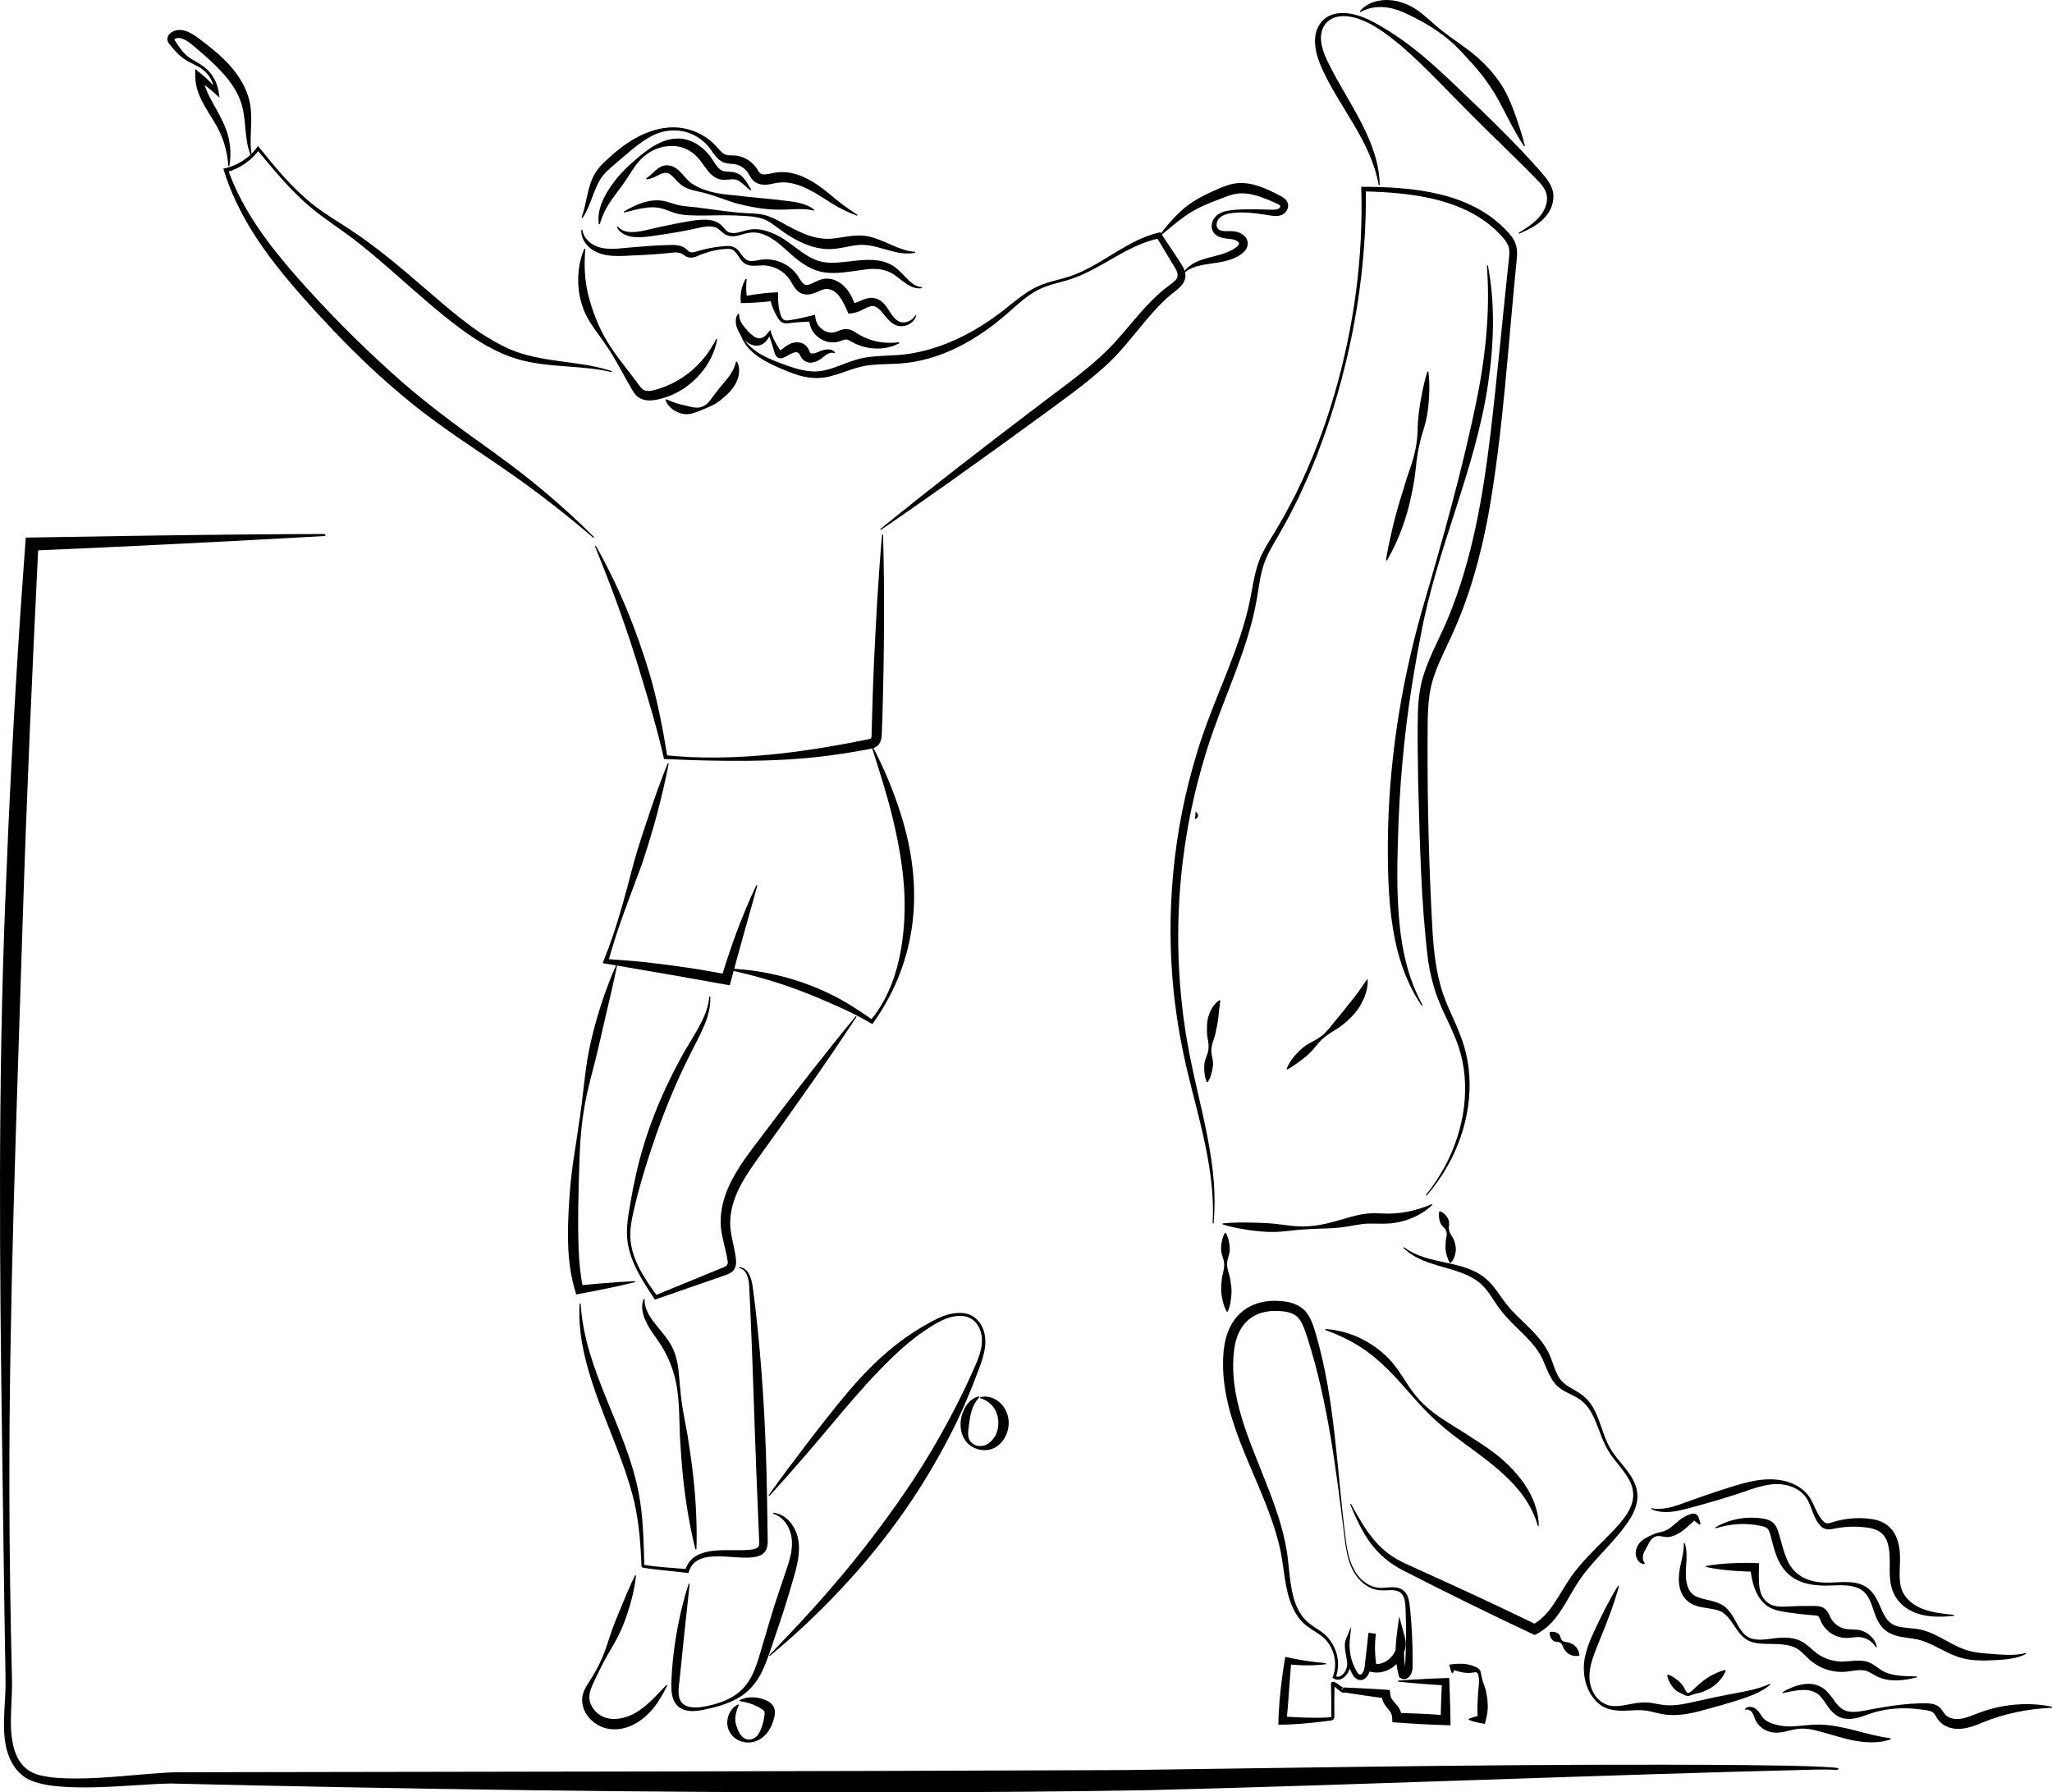 <?xml version="1.0" encoding="UTF-8"?><svg id="Camada_2" xmlns="http://www.w3.org/2000/svg" viewBox="0 0 2551.31 2228.28"><defs><style>.cls-1{stroke-width:0px;}</style></defs><g id="Camada_5"><path class="cls-1" d="m1486.55,1008.74c-.3,3.29-.54,6.58-.73,9.87,2.18-1.35,4.28-3.1,3.67-5.59-.38-1.57-1.53-3-2.95-4.28Z"/></g><g id="Camada_7"><path class="cls-1" d="m921.98,415.83c10.33,22.37,35.41,30.93,57.01,38.79,10.96,3.8,22.38,7.16,33.92,7.17,17.31.09,33.85-9.3,50.66-14.35,6.01-1.88,12.32-3.1,18.5-3.83,18.49-2.04,35.76-1.24,53.6-4.66,40.87-7.42,78.3-27.21,111.11-52.53,9.42-7.35,18.65-15.26,28.83-22.08,5.1-3.42,10.45-6.51,16.1-8.96,12.57-5.56,26.14-7.62,39-12.01,0,0,4.18-1.54,4.18-1.54l2.09-.77c1.86-.8,4.4-1.85,6.16-2.62,33.13-14.8,61.04-40.46,97.06-49.16,0,0,2.36-.57,2.36-.57l1.44,2.17,19.04,28.65c4.83,7.83,12.83,16.59,10.45,26.75-1.91,8.48-9.64,13.53-15.78,18.49-5.44,4.34-10.52,9.05-15.42,14.03-23.95,24.57-43.07,54.11-68.95,77.08-25.63,23.36-54.31,43.11-81.95,63.6-35.84,26.18-75.42,54.74-111.64,80.4-28.07,19.89-56.23,39.65-84.71,58.97,0,0-.72-.96-.72-.96,66.39-53.95,135.27-106.9,203.44-158.64,31.62-24.06,64.55-46.89,90.94-76.53,16.28-18.11,31.16-37.84,49.1-54.69,3.02-2.82,6.8-6.06,10.02-8.71,4.16-3.42,9.3-6.69,12.98-10.3,5.97-5.64,3.01-11.35-.74-17.44,0,0-4.44-7.36-4.44-7.36l-17.71-29.49,3.8,1.6c-17.18,3.29-33.81,11.25-49.16,19.78-15.81,8.77-31.29,18.44-47.89,25.75-4.14,1.81-8.54,3.49-12.79,4.95-12.77,4.32-26.33,6.5-38.49,12.25-5.33,2.51-10.36,5.62-15.16,9.05-8.48,5.87-19.59,16.26-27.54,23.07-36.69,31.88-82.1,57.36-131.56,60.73-12.33.86-24.33.65-35.89,1.89-18.06,1.41-33.9,9.81-51.43,14.16-12.21,3.13-25.7,2.45-37.72-1.09-6-1.7-11.76-3.88-17.39-6.19-21.71-9.11-47.57-20.32-55.83-44.42,0,0,1.12-.43,1.12-.43h0Z"/><path class="cls-1" d="m1471.75,338.17c14.67-20.33,43.8-16.56,63.02-29.16,1.88-1.36,6.32-4.19,5.71-6.71-.06-.28-.29-.68-.5-.94-2.26-2.74-7.01-4.04-10.64-4.3-7.2-.66-15.9-1.45-20.51-8.12-5.44-8.07-.69-19.13,7.28-23.36,5.94-3.44,13.03-4.18,19.58-4.75,4.35-.35,8.71-.53,13.07-.61,10.8-.18,21.74.21,32.5.49,3.48-.04,6.78.19,9.33-2.03,1.01-1.03,1.66-2.15,1.06-2.96-1.2-1.38-2.78-1.95-5.23-3.09-3.91-1.75-7.78-3.49-11.65-5.05-11.39-4.54-22.72-8.03-34.65-7.05-8.05.71-15.14,3.67-22.8,6.62-15.51,5.91-31.58,12.35-44.9,22.23-10.49,7.47-20,15.92-30.03,24.13,0,0-.87-.83-.87-.83,7.84-10.4,16.25-20.58,25.88-29.46,12.86-12.34,29.05-20.55,45.17-27.49,8.16-3.68,17.28-7.39,26.5-8.03,18.76-1.38,36.09,7.12,52,15.36,3.19,1.58,8.06,4.36,9.68,8.63,2.21,5.09-.32,11.1-4.61,14.08-6.34,4.66-14.94,2.34-21.91,1.32-12.65-1.97-25.45-3.61-38.24-2.64-4.24.31-8.43.84-12.27,2.15-3.65,1.28-7.12,3.27-9.2,6.57-2.57,3.96-2.98,10.35,1.66,12.74,3.84,2.04,9.18,1.41,13.62,1.47,6.92-.06,13.63,1.66,18.54,7.2,4.92,5.65,3.44,13.98-1.86,18.69-3.63,3.44-7.94,5.91-12.44,7.86-12.31,5.24-26.16,5.81-38.68,8.23-8.18,1.55-16.12,4.08-22.71,9.61l-.89-.8h0Z"/><path class="cls-1" d="m760.48,462.57c-38.11-8.97-78.32-4.96-116.2-15.9-27.38-7.95-51.91-23.22-74.51-40.21-49.13-36.83-91.56-81.32-141.17-117.34-18.16-12.98-36.93-25.44-53.19-40.91-20.39-19.15-38.29-40.81-56.03-62.25,0,0,3.11-.09,3.11-.09-4.89,6.86-11.02,12.82-17.97,17.59-6.96,4.8-14.72,8.46-22.92,10.62,0,0,1.85-3.33,1.85-3.33,18.02,51.28,51.64,95.01,87.23,135.4,36.03,40.54,74.26,79.34,114.53,115.65,40.2,36.75,83.87,68.63,128.23,100.26,22.17,16,43.94,32.64,64.83,50.29,20.94,17.6,41.11,36.09,60.36,55.45l-.82.88c-31.01-26.57-63.09-51.87-96.39-75.49-44.58-31.46-91.31-60.18-133.55-95.05-31.88-26.01-61.82-54.32-90.27-84.01-28.29-29.81-56.09-60.17-80.95-92.96-25.37-33.71-46.78-70.96-58.99-111.51,16.49-3.19,31.65-12.56,41.66-26.09,0,0,1.52-2.05,1.52-2.05l1.59,1.96c20.89,25.91,42.12,51.84,68.54,72.23,12.57,9.78,27.97,19.14,41.45,27.84,32.86,21.26,63.03,46.67,92.54,72.15,31.92,27.1,63.21,56.1,101.01,74.76,37.68,19.4,82.18,17.22,122.76,27.42,3.45.85,8.6,2.4,12.09,3.54,0,0-.33,1.15-.33,1.15h0Z"/><path class="cls-1" d="m283.86,206.49c-1.13-19.4-7-38.14-17.29-54.62-10.14-16.98-23.57-35.08-23.69-56.1,0,0-.17-10-.17-10l7.39,6.02c7.66,6.27,14.58,13.34,21.02,20.83,0,0-4.57,2.06-4.57,2.06-.17-11.42-6.42-22.88-16.08-29.36-4.85-3.31-10.43-5.65-15.95-8.61-8.52-4.36-15.32-11.48-21.33-18.73-.89-1.11-2.18-2.52-3.07-3.83-5.33-7.48.87-14.6,8.58-16.35,10.79-2.49,20.96,4.34,29.06,10.46,4.89,3.67,9.76,7.43,14.58,11.3,24.68,19.7,47.37,45.45,49.69,78.48,1.41,18.46-2.18,36.66.86,54.86,0,0-1.15.33-1.15.33-4.72-11.46-5.76-24.07-6.92-36.28-1.03-11.76-2.36-23.38-6.91-34.18-8.91-21.82-26.09-38.24-43.47-53.86-4.52-3.95-9.08-7.87-13.75-11.75-5.22-4.36-13.04-10.65-20-9.87-1.21.12-2.64.68-3.58,1.37-.17.14-.2.17-.21.06-.01-.11-.09-.19-.09,0,.33,1.48,1.66,2.99,2.64,4.61,3.23,4.95,6.55,9.8,10.73,13.92,6.49,6.39,14.86,9.6,22.44,15.03,10.33,7.48,17.35,19.09,19.25,31.96l1.07,7.25c-8.61-8.25-18.05-16.06-28.17-22.33,0,0,7.22-3.97,7.22-3.97,1.27,8.99,4.64,17.55,8.99,26.04,8.9,17.32,21.15,35.01,24.19,55,1.75,10.11,1.79,20.45-.09,30.33l-1.2-.08h0Z"/><path class="cls-1" d="m740.85,678.62c28.62,50.39,50.62,104.65,67.13,160.17,9.73,33.41,16.24,67.8,21.81,102.06,0,0-2.15-1.91-2.15-1.91,10.77,1.02,21.56,1.82,32.36,2.32,72.89,2.94,145.74-7.27,217.02-21.65,1.61-.35,4.5-.82,5.67-1.6.31-.24.29-.23.47-.57.16-.31.35-.99.46-1.9.81-29.34,1.54-59.37,2.91-88.7,2.45-53.85,5.4-108.69,10.19-162.36,0,0,1.2.04,1.2.04,2.12,75.68,1.38,152.05-.83,227.7-.19,5.42-.34,10.83-.58,16.25-.21,7.16-.1,15.68-7.3,19.99-3.43,2.06-6.31,2.38-9.8,3.06,0,0-8.05,1.47-8.05,1.47-10.73,1.95-21.51,3.63-32.31,5.16-59.25,8.73-119.48,8.52-179.19,6.79-9.36-.31-23.28-.87-32.57-1.26,0,0-1.74-.07-1.74-.07l-.41-1.85c-6.87-30.95-15.91-61.33-25.03-91.63-10.52-35.73-22.28-71.51-35.24-106.44-7.96-21.62-16.49-43.05-25.1-64.54l1.08-.52h0Z"/><path class="cls-1" d="m831.44,949.16c-8.14,42.3-19.57,83.97-33.19,124.82-14.86,40.42-30.94,80.37-42.17,122.04,0,0-2.42-3.81-2.42-3.81,15.62,1.08,31.61,2.2,47.21,3.83,34.49,3.92,69,8.6,103.03,15.5,0,0-7.23,4.47-7.23,4.47,8.92-29.59,19.2-58.79,31.13-87.3,3.99-9.5,8.12-18.93,12.62-28.21l1.13.42c-4.46,17.25-11.79,41.9-16.53,59.34-5.41,19.37-12.49,45.1-17.71,64.69-31.07-5.49-67.56-12.21-98.52-17.39-19.84-3.25-39.61-7.03-59.48-10.17,0,0,1.26-3.22,1.26-3.22,16.31-39.92,26.89-81.69,37.87-123.27,5.9-20.67,12.7-41.05,19.56-61.42,6.97-20.38,14.11-40.68,22.28-60.65,0,0,1.15.34,1.15.34h0Z"/><path class="cls-1" d="m904.49,1204.02c48.54,1.65,97.06,14.79,139.79,37.95,14.25,7.85,27.77,16.88,40.97,26.2l-3.12.53c28.9-34.3,39.48-79.86,42.1-123.67,2.69-44.11-4.54-88.07-15.04-130.96-7.14-28.74-16.31-57.09-25.38-85.66l1.11-.46c13.88,26.6,25.65,54.36,34.75,83.16,29.15,91.03,22.22,181.18-33.84,260.44,0,0-1.19,1.68-1.19,1.68l-1.92-1.15c-13.73-8.21-28.15-15.14-42.65-21.64-29.06-12.96-58.52-24.69-89.16-33.41-15.29-4.5-30.83-8.24-46.55-11.82l.15-1.19h0Z"/><path class="cls-1" d="m883.08,1238.84c1.46,25.01-13.93,49.38-24.62,71.04-18.66,37.1-34.39,75.66-47.47,115.03-5.92,17.65-11.53,35.64-16.45,53.61-1.59,6.04-3.21,12.07-4.64,18.15-2.84,12.12-5.89,24.17-6.22,36.58-.75,29.57,16.83,55,33.53,78.12,0,0-2.87-.9-2.87-.9,26.66-10.74,53.85-22.27,80.56-33.03,2.62-1.13,6.29-2.28,8.43-3.97,2.9-2.16.72-8.62.3-12.03-1.76-9.13-4.57-18.43-6.29-28.45-3.78-20.27.94-41.56,9.63-59.88,8.44-18.03,20.11-34.09,31.9-49.8,22.96-30.52,47.12-62.12,70.64-92.09,17.92-22.85,35.98-45.56,54.53-67.92,0,0,.97.71.97.71-37.07,56.47-76.42,112.01-115.97,166.8-18.02,25.26-38.41,51.77-40.97,83.56-1.38,15.57,3.53,29.45,6.14,45.17,1.28,7.53,2.57,16.67-4.59,21.89-3.42,2.68-7.43,3.63-11.27,5.07-27.79,9.79-56.37,19.37-84.12,29.18,0,0-1.02-1.55-1.02-1.55-14.28-21.74-29.68-44.78-33.08-71.31-2.08-15.9,1.1-31.8,3.67-47.43,2.05-12.27,4.58-24.99,7.37-37.13,11.21-49.27,30.21-96.72,54.32-141.06,9.6-18.44,22.18-35.44,30.35-54.56,3.21-7.59,5.38-15.58,6.06-23.83,0,0,1.2,0,1.2,0h0Z"/><path class="cls-1" d="m767.23,1200.47c-5.18,25.18-11.31,49.81-16.98,74.77-3.78,16.57-7.47,33.11-11.77,49.56-5.33,20.44-10.77,41.42-13.58,62.37-3.09,20.89-4.17,42.53-4.73,63.65-.94,33.75-2.09,67.96-.75,101.6.64,16.65,2.17,33.32,5.67,49.61l-5.74-3.82c16.98-1.86,35.65-3.39,52.59-4.54,5.86-.39,11.73-.71,17.61-.94l.17,1.19c-22.44,5.66-46.12,10.23-68.91,14.52,0,0-4.35.82-4.35.82l-1.39-4.64c-10.68-35.47-9.76-73.18-7.47-109.66.75-10.64,1.45-21.46,2.71-32.04,1.31-12.24,3.41-26.04,5.33-38.19,3.53-23.22,7.17-46.5,9.69-69.86,1.47-12.18,3.07-26.16,5.02-38.25,4.73-27.46,12.32-54.37,21.37-80.7,3.58-10.05,7.45-20.15,11.73-29.93.87-1.96,1.72-3.93,2.63-5.88l1.14.38h0Z"/><path class="cls-1" d="m721.92,1620.6c4.92,83.02,56,153.21,71.84,233.86,5.97,29.44,6.29,59.47,7.31,89.3,0,0,.05,1.54.05,1.54l.03.77v.38s.02.19.02.19v.1s.12.35-.13-.57c-.46-.78-.57-.65-.59-.72-.05-.04-.21-.11-.17-.09,0,0-.02,0,0,0,17.87,2.95,36.12,3.88,54.22,5.31,0,0-2.5,1.71-2.5,1.71,1.93-7.66,7.01-14.53,13.96-18.36,15.48-8.38,34.22-6.65,51.15-6.84,4.75.02,9.46,0,13.94-.39,3.67-.34,8.28-.88,10.91-2.91,2.42-2.23,1.97-5.4,1.91-9.02-.79-19.18-2.81-67.83-3.58-86.35-2.61-66.61-4.39-134.75-7.47-201.36,0,0-1.33-28.74-1.33-28.74-.36-4.61-1.07-9.28-2.88-13.47-1.75-4.13-4.95-7.9-9.67-8.34,0,0,.06-1.2.06-1.2,5.26-.13,9.77,3.85,12.09,8.3,2.43,4.42,3.72,9.31,4.51,14.24,1.31,9.62,2.56,19.1,3.64,28.68.95,8.06,2.32,20.43,3.13,28.7,6.69,66.77,10.1,134.48,11.22,201.59,0,0,.94,57.65.94,57.65.29,5.83-.79,13.48-6.32,17.35-17.59,12.6-64.99-6.82-84.83,10.84-3.9,3.35-5.94,8.03-7.5,12.85,0,0-1.82-.2-1.82-.2l-24.46-2.71c-9.97-1.19-20.07-1.94-29.99-3.76-.25-.07-.57-.15-.84-.27-.02,0-.23-.11-.34-.19-.07-.1-.24,0-.73-.84-.3-.97-.12-.66-.17-.76v-.1s-.01-.19-.01-.19c-.05-1.48-.18-4.23-.24-5.75-1.2-28.43-3.8-57.04-11.44-84.53-17.29-63.01-50.43-121.37-62.13-186.3-1.44-8.12-2.39-16.44-3.01-24.65-.47-8.27-.53-16.54,0-24.76h1.2Z"/><path class="cls-1" d="m801.46,1614.97c-.45,13.47,7.76,24.1,15.88,34.17,5.2,6.41,10.96,13.14,15.52,20.43,6.6,10.47,9.66,23.03,10.9,35.11,1.41,13.6,2.08,27.02,4.11,40.47,1.87,13.35,4.88,26.57,7.09,39.86,5.37,33.27,9.56,66.69,10.71,100.4.51,13.53.79,27.04.2,40.6,0,0-1.19.13-1.19.13-3.46-13.13-6.06-26.39-8.43-39.72-6.04-33.18-9.04-66.74-10.86-100.39-.85-20.16-.59-40.57-3.66-60.51-2.78-18.19-8.97-34.89-18.06-50.3-4.28-7.05-9.19-13.4-13.88-20.59-7.45-11.22-14.91-26.22-9.5-39.9,0,0,1.18.24,1.18.24h0Z"/><path class="cls-1" d="m790.78,1958.81c-1.31,12.71-4.15,25.22-7.72,37.47-3.65,12.19-7.79,24.3-13.45,35.72-5.65,11.44-12.69,22.19-18.59,33.39-4.46,8.4-8.65,16.93-12.62,25.58-3.34,7.23-6.74,14.82-5.32,22.77,1.66,8.43,7.59,15.77,15.17,19.7,7.14,3.83,15.4,4.21,23.27,2.82,17.64-3.07,31.89-15.2,44.04-27.88,4.34-4.5,8.6-9.2,13.1-13.76l.98.69c-2.78,5.76-5.81,11.38-9.24,16.84-13.36,22.78-39.7,43.73-67.99,36.17-14.13-3.99-26.29-16.13-28.37-30.92-.21-1.69-.29-3.92-.19-5.59,0-1.33.39-2.81.56-4.14,0,0,.32-1.33.32-1.33,1.78-6.72,5.64-12.22,9.22-17.81,5.09-7.96,9.69-16.24,13.58-24.85,5.91-12.91,9.49-26.74,14.43-39.98,3.79-10.3,8.1-20.37,12.26-30.53,3.63-8.71,7.31-17.45,11.25-26.06,1.33-2.88,2.65-5.78,4.12-8.64l1.15.33h0Z"/><path class="cls-1" d="m857.5,1969.12c-4.26,39.52-8.82,80.81-12.68,120.32-1.72,13.67-3.92,29.71,13.5,32.75,4.62.82,9.59.57,14.47-.14,19.21-3.02,39.53-9.81,52.59-24.63,13-14.97,17.36-34.71,23.11-53.49,2.83-9.72,5.71-19.42,8.61-29.11,6.96-24.18,15.72-47.95,23.42-71.85,3.07-10.28,5.23-20.98,3.64-31.62-1.56-9.85-6.44-19.56-14.67-25.47-2.46-1.83-5.23-3.06-8.18-4.04,0,0,.22-1.18.22-1.18,5.16.49,10.35,2.47,14.63,5.73,4.33,3.18,7.93,7.43,10.62,12.07,11.28,18.95,5.98,42.33.19,62.15-5.54,19.48-11.45,38.82-17.92,58-6.84,19.37-12.19,38.62-20.69,57.58-6.58,14.43-17.12,27.45-31.15,35.11-13.54,7.65-28.71,11.53-43.78,14.57-2.54.46-5.11.89-7.73,1.11-11.74,1.33-23.72-2.11-28.37-14.09-3.09-7.63-2.72-16.5-2.49-24.17,1.21-30.51,6.01-60.84,13.08-90.51,2.44-9.88,5.13-19.69,8.41-29.34l1.17.25h0Z"/><path class="cls-1" d="m955.6,1858.99c15.45-21.83,31.97-43.74,48.25-64.99,16.48-21.4,32.91-42.82,50.42-63.42,26.19-31.18,56.37-59.76,91.6-80.59,15.59-9.1,32.58-19.28,51.43-17.6,15.46,1.57,25.23,13.91,27.33,28.73,1.39,9.24-.35,18.74-2.97,27.57-2.21,7.48-6.43,18.17-9.28,25.55-2.33,6.38-7.4,18.92-10.14,25.12-6.9,16.47-14.8,33.3-23.15,49.03-5.71,11.2-13.41,24.72-19.69,35.61-31.87,54.61-70.48,105.4-113.79,151.44-27.65,29.68-57.32,57.49-88.57,83.33,0,0-.81-.88-.81-.88,10.53-11.04,26.56-27.61,37.16-39.02,36.29-39.11,71.53-80.6,103.13-123.55,6.21-8.11,13.58-18.84,19.63-27.12,2.49-3.55,8.78-12.84,11.36-16.56,7-9.99,13.48-20.6,20.16-30.81,7.08-11.67,15.53-25.51,22.08-37.5,8.68-15.29,17.24-31.59,25.05-47.39,3.04-5.9,8.86-18.14,11.52-24.24,6.03-13.67,13.92-28.47,14.54-43.64.71-15.13-7.65-30.6-23.96-32.04-17.8-1.4-33.74,9.28-47.94,18.78-8.13,5.49-16.26,11.98-23.75,18.29-46.14,40.34-83.71,90.15-123.86,136.22-14.63,16.88-29.64,34.03-44.81,50.43,0,0-.93-.76-.93-.76h0Z"/><path class="cls-1" d="m1217.68,1737.06c-10.05,10.56-11.68,23.73-13.32,37.26-.83,6.35-1.67,13.67,3.04,18.71,4.49,4.91,12.37,5.89,18.32,3.26,5.61-2.53,9.8-7.45,12.54-12.84,4.88-10.76,3.96-24.69-3.27-34.24-3.81-4.91-9.3-8.99-16.4-11.06v-1.2c17.38-4.27,33.35,10.64,35.26,27.53,1.69,12.76-4.01,26.49-14.63,33.87-6.96,4.81-16.24,5.54-24.05,3.1-21.51-6.36-25.58-32.45-15.96-50.35,3.59-7.01,9.99-13.58,17.91-15.09,0,0,.57,1.06.57,1.06h0Z"/><path class="cls-1" d="m918.66,2119.71c-3.32,7.25-5.4,14.73-3.97,22.46,1.83,7.35,5.77,18.4,14.18,20.19,5.65,1.26,11.49-2.03,14.37-6.88,2.94-4.87,4.62-10.36,6.06-15.84.24-1.04.65-3.15.8-4.21.31-2.1.81-5.24.49-7.08-.14-.57-.11-.64-.4-1.09-.98-1.36-3.7-2.93-5.37-3.98-7.8-4.57-15.71-7-25.15-8.49,0,0-.2-1.18-.2-1.18,9.11-4.63,20.6-4.51,30.26-.91,6.21,2.16,12.85,6.41,13.62,13.83.59,5.32-.86,9.35-2.33,14.1-3.54,10.99-11.06,20.74-22.38,24.35-19.23,5.93-38.78-9.44-33.62-29.96,1.81-6.87,6.37-13.21,12.81-16.16,0,0,.84.86.84.86h0Z"/><path class="cls-1" d="m727.79,309.54c-1.8,19.94-.92,39.92,4.1,59.24,5.28,19.23,12.23,37.77,22.73,55.15,10.52,17.51,23.74,33.31,36.04,49.6,2.8,3.46,5.27,7.94,8.61,10.65,5.45,3.77,13.2,1.1,19.25-.65,6.06-1.93,12.04-4.19,17.71-7.15,17.48-8.65,32.5-21.76,43.91-37.62,3.79-5.44,7.22-11.21,10.37-17.3l1.14.37c-1.18,6.82-3.32,13.53-6.18,19.97-11.84,25.97-35.67,46.67-63.54,53.82-9.59,2.61-21.32,4.27-29.7-2.98-4.46-4-6.7-8.95-9.62-13.82-10.08-17.78-19.37-36.11-31.24-52.78-7.81-11.34-16.79-22.2-22.89-34.7-9.24-19.08-11.64-41.38-7.97-62.15,1.27-6.89,3.24-13.64,6.11-19.96l1.16.3h0Z"/><path class="cls-1" d="m828.23,496.27c4.16,1.78,8.09,3.52,12.34,4.92,3.84,1.24,7.81,2.15,11.75,2.96,7.59,1.69,14.72,4.64,22.26.81,3.07-1.58,5.66-3.86,7.81-6.58,3.12-4.04,5.93-8.17,9.23-12.12,8.97-12.13,20.1-21.13,23.41-36.51,0,0,1.18-.21,1.18-.21,3.01,5.03,3.33,11.41,2.19,17.1-2.17,11.33-10.13,20.41-18.55,27.42-3.96,3.69-8.44,7.04-13.38,9.46-5.65,2.91-11.32,5.12-17.08,7.42-4.68,1.78-9.44,3.71-14.51,3.99-11.46.26-23.59-6.87-27.55-17.87,0,0,.9-.79.9-.79h0Z"/><path class="cls-1" d="m724.04,285.62c1.31,9.77,9.01,17.11,17.76,20.67,13.02,5,26.5,2.63,40.33,1.51,6.13-.54,18.23-1.56,24.34-1.99,8.12-.58,16.25-.99,24.39-1.22,4.02-.09,8.48-.29,13.25.69,2.37.49,4.82,1.4,7.03,2.8,3.8,2.27,4.65,5.23,8.55,5.63,3.47.19,7.38-1.58,10.95-2.46,9.99-2.73,20.25-4.53,30.55-5.26,7.53-.86,13.09.55,17.86,6.75,2.52,3.08,4.6,6.61,7.53,9.08,4.39,3.75,9.51,2.82,15.26,1.83,17.48-4.18,36.97,2.32,48.08,16.63,4.2,4.87,7.01,13.59,12.77,13.98,2.72.08,5.75-1.38,8.57-2.72,4.03-1.96,8.21-4.1,13.08-4.88,15.64-2.29,28.73,9.79,34.76,22.85,1.95,3.96,3.5,7.9,4.99,11.7l-5.81-3.68c6.87-.24,14.71-6.16,22.23-7,5.2-.83,11.02.68,15.09,3.88,4.05,3.08,6.54,6.82,8.84,10.25,6.16,9.69,12.26,19.89,25.31,14.77,3.39-1.43,6.43-3.99,8.21-7.48l1.13.41c-.53,2.05-1.55,4-2.86,5.72-5.5,7.22-16.6,9.84-24.64,5.03-8.87-4.83-13.6-15.72-21.39-20.99-6-3.88-12.05.15-17.74,2.91-3.66,1.83-8.08,3.98-13.6,4.45l-4.04.34c-5.62-12.89-12.97-31.64-28.62-30.54-2.62.3-5.93,1.75-9.77,3.47-7.19,3.44-16.07,5.5-23.25.13-5.64-3.96-8.61-11.52-11.88-16.1-6.28-8.84-16.47-14.84-27.2-16.48-9.86-1.71-22.73,3.58-30.79-4.91-4.31-4.2-6.67-10.85-11.23-14.08-2.77-2.1-6.59-2.05-10.6-1.74-12.1.83-23.74,4.04-34.81,8.94-4.4,1.97-10.35,2.81-14.71-.29-3.76-2.56-5.18-3.89-9.29-4.25-3.29-.37-7.04.15-11.12.58-11.77,1.27-24.67,2.1-36.53,2.71-20.14.41-44.4,4.92-61.48-8.97-6.63-5.46-11.6-13.88-10.67-22.68,0,0,1.2,0,1.2,0h0Z"/><path class="cls-1" d="m928.39,347c-1.04,8.31-.97,16.83.86,25,0,0-4.62-3.66-4.62-3.66,9.2-1.73,18.47-3.09,27.78-4.07,4.65-.54,10.19-.67,14.91-.86-.09,9.81.16,20.2,3.89,29.52,1.57,4.18,4.13,5.91,8.3,5.4,11.37-1.37,22.6-4.26,33.74-6.98,0,0,.74,4.65.74,4.65.59,4.19,2.59,7.97,5.54,10.95,4,4.16,9.64,6.9,15.46,6.58,3.7-.31,6.62-2.02,10.32-3.24,3.25-1.18,7.74-1.61,11.27-.54,3.31.94,5.95,2.65,8.51,4.32,2.99,1.99,6.03,3.66,9.26,5.22,13.47,6.24,28.61,8.1,43.44,6.17,0,0,.38,1.14.38,1.14-9.5,5.25-20.7,7.26-31.59,6.58-8.34-.51-16.73-2.73-24.28-6.46-2.23-1.09-4.77-2.6-6.82-3.68-1.55-.71-2.41-1.12-3.92-1.01-3.34.4-6.48,2.23-10.09,2.96-3.27.79-6.69.86-10.01.41-13.98-2.12-26.35-14.9-25.04-29.48,0,0,4.29,3.78,4.29,3.78-5.9.2-11.8.38-17.67.83-2.93.21-5.86.52-8.77.85-3.13.34-6.17,1.04-9.47.31-3.5-.73-6.12-3.76-7.8-6.61-1.62-2.68-3.03-5.34-4.37-8.15-2.62-5.6-4.64-11.64-5.44-17.93l5.59,4.71c-3.08.53-6.17.96-9.27,1.29-10.76,1.11-21.63,1.67-32.45,1.81-.14-3.43-.47-7.36-.06-10.76.51-5.74,2.04-11.36,4.58-16.5.53-1,1.05-2,1.66-2.95l1.13.4h0Z"/><path class="cls-1" d="m919.02,390.47c-.62,9.05,6.4,16.13,12.02,22.37,9.02,8.95,15.8,11.63,24.34.24,0,0,2.27-2.97,2.27-2.97,2.46,8.74,6.62,16.91,11.81,24.34.61.87,1.33,2.09,1.71,2.37.19.18.33.11.12-.14-.18-.27-.86-.55-1.23-.56-.37-.04-.36-.05-.18-.21,4.17-3.07,8.02-6.55,13.24-8.79,6.14-2.63,14.49-2.28,19.39,3.04,3.32,3.79,3.48,6.11,4.88,8.4,1.96,2.59,9.8-.95,12.56-2.1,3.62-1.4,7.32-2.46,11.36-2.05,2.63.23,5.42,1.56,6.83,3.79,0,0-.81.89-.81.89-4.94-2.13-9.58,1.59-13.37,4.48-6.37,5.76-17.15,10.73-24.84,4.07-2.6-1.78-5.02-7.54-6-8.62-6.5-4.44-15.36,6.21-22.52,6.37-2.69.22-5.64-1.94-6.53-4.12-1.17-2.54-1.48-4.62-2.26-7.02-1.86-6.6-3.95-13.13-6.68-19.4,0,0,3.35.41,3.35.41-1.47,2.36-2.85,4.87-4.72,7.34-3.01,4.25-8.23,7.4-13.64,7.14-11.69-.65-19.63-11.89-23.63-21.79-2.14-5.56-2.81-13.2,1.4-17.95,0,0,1.1.49,1.1.49h0Z"/><path class="cls-1" d="m744.6,278.68c-2.66-17.31,5.92-34.31,15.59-48.06,9.52-13.98,21.95-25.47,34.88-36.26,13.09-10.91,28.44-21.43,46.11-22.11,15.5-.77,30.51,8.09,40.01,19.9,4.73,5.52,8.85,14.39,13.93,18.33,1.08.84,2.24,1.57,3.56,1.96,2.84.89,5.48.83,9.09,1.14,6.72.33,12.65,2.52,17.09,8.18,3.9,4.62,6.25,9.6,9.23,14.25l-.87.83c-4.61-3.35-8.44-7.64-12.58-10.62-1.89-1.37-3.83-2.55-6.07-3.03-5.71-1.06-12.02,1.22-18.32-.05-2.27-.38-4.58-1.21-6.57-2.35-8.39-4.6-12.89-13.39-18.52-20.54-11.74-15.25-26.43-21.1-45.55-17.84-10.52,1.81-20.3,7.35-27.95,14.85-7.89,7.58-13.23,17.29-19.24,26.35-8.92,13.47-20.01,25.38-27,39.99-2.32,4.76-4.19,9.77-5.63,15.16l-1.2-.05h0Z"/><path class="cls-1" d="m723.02,270.5c6.71-17.93,6.64-37.09,16.41-54.31,4.4-7.77,11.29-14.25,17.77-20,20.11-18.62,44.89-34.87,72.85-37.53,19.66-1.89,40.14,4.55,55.2,17.99,4.28,3.66,7.75,8.52,11.74,12.21,4.89,4.88,9.01,4.21,15.64,4.36,10.76.57,20.95,6.14,27.32,14.9,2.46,3.23,3.1,5.76,5.75,7.72,2.29,1.45,5.38,1.19,9.98.38,4.13-.83,9.91-2.1,14.14-2.21,19.68-.98,37.92,9.02,53.12,20.5,7.33,5.42,13.92,11.57,21.11,17.08,7.07,5.43,14.51,10.5,22.08,15.52l-.54,1.07c-10.68-3.95-21.1-8.97-30.88-14.96-5.73-3.65-11.31-7.41-17.08-10.86-12.9-7.7-26.13-14.64-41.12-15.58-6.4-.51-12.16.87-18.52,2.12-7.1,1.38-15.74,1.28-21.5-4.49-2.76-2.56-4.79-6.97-6.39-9.42-3.94-6.11-10.95-10.37-18.23-11.13-4.55-.32-10.91-.57-15.14-3.44-8.01-4.9-11.32-13.58-17.46-20.05-19.62-21.08-49-23.74-73.3-8.91-15.24,9.1-28.05,21.35-41.69,32.77-3.42,2.96-6.79,5.76-9.79,8.74-3.01,2.92-5.61,6.05-7.82,9.56-9.32,14.62-12.21,33.98-22.55,48.55,0,0-1.06-.57-1.06-.57h0Z"/><path class="cls-1" d="m768.05,281.47c8.2,9.84,22.77,7.29,33.92,4.92,12.36-2.94,25-5.77,37.45-8.18,12.89-2.31,25.49-5.35,38.77-5.1,4.77.25,9.65,1.15,13.94,3.49,2.17,1.17,4.22,2.72,5.85,4.46,2.92,3.04,4.8,6.45,8.65,7.91,15.72,4.55,24.31-12.85,56.58,2.12,19.4,8.61,33.56,25.96,53.33,32.91,11.39,3.82,22.87,2.76,35.1,1.46,17.09-1.81,36.44-5.28,53.1,2.07,8.5,3.6,15,10.48,21.02,16.9,5.73,5.91,11.66,11.94,20.3,12.58,0,0,.07,1.2.07,1.2-3.27.55-6.85.27-10.04-.81-7.33-2.35-13.53-7.79-19.5-12.29-11.91-9.86-23.1-11.86-38.43-10.37-45.75,6.1-61.82,11.98-98.71-22.26-6.1-5.47-12.47-11.25-19.39-15.6-29.99-19.07-40.04,3.64-58.23-5.27-2.9-1.64-5.44-4.45-7.76-6.35-7.88-6.22-18.45-3.46-27.63-1.5-16.6,3.83-33.51,6.47-50.37,8.94-8.54,1.17-17.45,2.73-26.16,2.08-8.77-.45-19.25-4-22.88-12.69,0,0,1.03-.62,1.03-.62h0Z"/><path class="cls-1" d="m775.53,263.16c14.71-8.76,31.58-16.53,49.46-13.39,6.64,1.19,13.46,4.25,19.74,5.53,7.25,1.46,14.97,1.7,22.47,2.62,23.39,3.04,46.51,6.89,70.15,7.53,3.97.29,8,.69,12.03,1.59,7.97,1.81,15.4,5.64,22.4,9.53,9.96,5.48,20.13,11.11,30.73,15.13,10.17,3.78,20.91,5.91,31.73,5,19.24-1.94,34.03-7.5,54.04-.43,16.67,5.37,31.75,15.74,49.55,16.79,0,0,.1,1.2.1,1.2-3.91.75-8,1.1-12.05.85-11.86-.65-23.42-4.82-34.77-7.77-7.1-1.83-14.28-3.22-21.49-2.92-7.04.33-14.34,2.01-22.19,3.48-3.93.71-8.01,1.35-12.25,1.65-8.49.62-17.17-.6-25.27-3.01-11.78-3.59-22.75-9.31-32.88-16.14-6.48-4.27-12.59-9.38-19.06-13.52-12.35-8.67-28.89-8.06-44.36-9.06-15.64-.63-31.38.31-47.04.1-8.08-.15-16.1-.27-24.17-2.19-6.22-1.43-11.29-3.94-16.95-5.82-8.61-2.88-17.46-2.61-26.8-.98-7.48,1.27-14.99,3.46-22.67,5.35l-.46-1.11h0Z"/><path class="cls-1" d="m803.37,221.69c6.26-3.51,10.12-9.57,16.45-13.39,8.32-5.27,17.76-2.68,24.4,3.87,7.23,6.92,10.5,13.19,19.14,18,11.92,6.92,25.92,10.13,39.6,11.62,7.93.75,19.72,1.98,27.53,2.97,13.23,1.33,27.77,2.57,41.02,4.22,13.88,1.72,29.53,2.63,40.95,11.84,0,0-.55,1.07-.55,1.07-9.09-2.35-17.9-2.09-27.04-1.7-9.22.5-18.86.68-28.16,0-14.06-1.07-28.16-3.9-41.77-7.53-13.5-4.04-26.58-9.69-40.22-13.05-4.52-1.18-9.15-2.03-13.9-3.31-4.71-1.3-9.66-3.14-13.95-6.49-5.94-4.51-8.85-9.88-14.26-13.46-4.87-3.23-10.23-.61-15.09,1.9-4.2,2.11-8.94,4.63-13.85,4.61l-.28-1.17h0Z"/><path class="cls-1" d="m1714.22,230.26c-9.7-55.29-49.48-97.24-71.65-147.44-7.11-16.68-12.45-38.41-.65-54.27,11.53-15.38,32.63-14.08,48.96-8.47,13.26,4.45,25.25,11.96,37.1,19.24,41.19,25.91,75.19,61.11,110.25,94.42,24.91,23.9,49.41,48.27,72.41,74.06,7.01,8.3,15.09,15.91,19.02,26.44,4.08,11.05.74,23.64-6.15,32.75-8.75,11.74-21.97,17.93-34.8,23.61,0,0-.57-1.06-.57-1.06,5.82-3.71,11.67-7.36,16.96-11.56,5.3-4.15,10.01-8.95,13.32-14.42,4.02-6.86,6.14-14.5,4.49-22-1.89-7.66-7.42-13.45-12.88-19.11-25.01-25.79-55.42-54.19-80.59-79.76-29.24-28.97-57.03-59.59-88.22-86.46-15.67-12.85-32.27-25.75-51.49-32.69-13.43-4.6-30.98-6.26-41.13,5.48-.74.78-1.45,1.93-2.08,2.8-1.42,2.22-2.61,4.82-3.19,7.4-2.54,10.17.48,20.82,4.19,30.38,18.24,40.63,46.62,76.71,60.65,119.43,4.37,13.3,7.17,27.23,7.25,41.14l-1.19.11h0Z"/><path class="cls-1" d="m1690.54,14.28c9.25-11.66,25.44-15.53,39.76-13.93,11.24,1.22,22.22,5.68,31.43,11.97,10.34,7.02,18.79,16.05,28.49,23.7,9.54,7.69,19.53,14.67,29.53,21.79,20.39,14.41,38.48,32.38,50.96,54.24,6.11,11.11,10.47,22.73,14.49,34.22,4.01,11.57,7.79,23.2,10.76,35.13,0,0-1.1.48-1.1.48-6.7-10.3-12.63-21-18.35-31.82-5.69-10.81-10.94-21.61-16.92-31.64-8.87-15.16-19.83-29.39-31.84-42.37-4.02-4.43-8.07-8.91-12.28-13.26-16.45-17.6-37.48-31.37-58.83-41.86-7.61-3.81-15.49-7.72-23.71-9.91-13.8-3.6-28.41-3.46-41.58,4.16,0,0-.79-.9-.79-.9h0Z"/><path class="cls-1" d="m1507.66,1520.77c4.34-76.81-24.89-149.55-38.89-224-1.95-9.14-3.81-21.65-5.3-30.86-1.6-10.3-2.73-20.74-4.02-31.07-10.47-100.44-.78-203.17,29.01-299.69,14.86-49.67,38.06-97.05,54.14-146.09,4.23-13.05,7.96-26.25,10.83-39.62,4.39-19.98,6.35-42.05,15.82-60.93,4.62-9.58,10.38-18.22,15.77-27.22,4.72-8.19,11.07-18.52,15.41-26.91,0,0,9.66-18.29,9.66-18.29l8.92-18.67c5.08-10.69,9.84-22.31,14.47-33.22,2.24-5.96,7.22-18.62,9.31-24.16,5.73-16.08,11.32-32.82,16.11-49.22,24.46-83.7,36.45-171.41,33.55-258.61,63.33.1,135.5,6.13,181.36,55.21,10.13,10.52,13.63,19.1,12.11,33.63-10.64,104.94-16.98,217.16-35.74,320.8-5.89,31.07-13.49,62.25-23.31,92.32-2.84,8.18-6.28,18.45-9.52,26.44,0,0-4.1,10.47-4.1,10.47l-4.47,10.33c-11.38,26.83-26.92,52.23-31.24,81.15-3.14,20.75-2.43,44.46-2.63,65.59-.16,73.97,1.79,147.96,5.75,221.83.82,14.74,1.89,29.4,3.95,43.87,2.04,14.46,5.1,28.73,9.85,42.43,7.18,20.67,18.48,40.58,25.09,61.81,16.03,50.51,5.8,106.56-20.03,151.97-7.37,12.96-16.05,25.15-25.8,36.36l-.92-.77c9.32-11.48,17.43-23.88,24.33-36.89,23.75-45.02,32.62-99.74,15.97-148.56-7.18-21.1-18.45-39.98-26.29-61.18-5.24-14.23-8.69-29.01-11.07-43.84-9.18-73.8-10.31-148.24-12.5-222.48-.42-29.29-1.04-59.91-.28-89.26.54-15.21,2.64-30.82,7.38-45.38,8.23-25.29,21.15-47.59,30.97-71.87,29.27-71.66,42.42-148.5,51.64-225.09,8.16-68.08,15.89-152.44,23.31-220.87.46-5.22.77-9.74-.9-14.39-3.12-7.78-9.91-13.96-15.84-19.9-32.1-30.21-77.16-41.21-120.03-45.53-14.63-1.46-29.37-2.17-44.13-2.47l2.89-2.93c1.08,97.15-14.89,194.41-45.07,286.67-4.24,13.3-10.73,30.93-15.71,44.13-4.52,11.06-9.16,22.78-14.14,33.6,0,0-8.65,18.96-8.65,18.96-2.04,3.88-9.97,19.89-11.74,23.28-3.52,6.59-9.05,16.19-12.68,22.8-8.57,14.7-17.68,29.24-21.43,45.98-3.28,13.11-4.65,26.87-7.41,40.66-2.64,13.77-6.15,27.34-10.24,40.7-16.34,53.1-40.5,103.08-55.38,156.43,0,0-1.48,4.94-1.48,4.94l-.74,2.47c-.97,3.54-2.41,9.27-3.28,12.46-.49,2.15-3.4,12.53-3.85,14.98-1.68,7.69-4.14,17.43-5.66,25.15-16.59,80.72-20.29,164.5-10.58,246.34.98,9.77,2.91,21.01,4.21,30.7,1.23,6.66,3.29,18.61,4.53,25.43,2.99,15.21,6.37,30.41,9.86,45.56,8.53,37.14,17.33,74.5,20.36,112.6,1.32,17.09,1.33,34.99-.3,52.05,0,0-1.2-.1-1.2-.1h0Z"/><path class="cls-1" d="m1849.92,329.82c9.26,48.44,7.52,98.58.25,147.19-15.7,107.18-64.22,206.05-83.57,312.36-2.82,13.79-5.63,29.33-7.9,43.22-10.82,62.38-17.22,125.66-19.85,188.9-1.49,43.67-3.07,87.62,1.62,131.15,1.55,14.34,3.96,28.87,7.48,42.87,4.57,18.82,11.58,37.04,20.86,54.26l-1.02.63c-16.86-24.34-27.37-52.98-33.3-81.95-7.98-38.66-9.03-78.58-8.97-117.93.52-98.37,15.43-196.51,42.3-291.08,25.95-89.09,51.57-178.74,69.67-269.73,3.63-19.07,6.77-38.32,8.87-57.63,1.09-9.11,2.04-19.85,2.57-29.04,1.65-24.33,1.49-48.65-.19-73.08,0,0,1.19-.16,1.19-.16h0Z"/><path class="cls-1" d="m1520.15,1520.95c13.86-1.5,27.69-1.24,41.56-.89,8.03.31,16.69.54,24.62,1.48,10.89,1.16,21.86,3.17,32.86,3.12,13.66.1,27.43-2.49,40.54-6.24,13.59-3.58,26.7-8.45,41.01-9.8,5.92-.5,11.62-.28,17.04-.1,21.45,1.34,42.61-2.98,62.34-11.54,0,0,.66,1,.66,1-4.05,3.94-8.64,7.36-13.53,10.31-9.85,6.01-20.97,9.96-32.4,11.81-11,1.98-22.64.9-33.39,1.08-10.61.17-21.14,3.11-31.92,4.46-5.58.77-11.21,1.1-16.83,1.39-11.23.41-22.31.68-33.38,1.5-11.06.76-22.2,2.64-33.37,3.01-11.13.33-22.25-.84-33.25-2.36-11.05-1.6-21.96-3.72-32.68-7.04,0,0,.11-1.19.11-1.19h0Z"/><path class="cls-1" d="m1672.74,1910.1c2.56,22.23,7.52,48.24,28.86,59.92,3.98,2.16,8.34,3.58,12.79,3.89,4.43.39,9.02-.32,13.78-.58,11.73-1.04,20.41,3.31,23.31,15.36,1.22,4.75,1.5,9.5,2,14.28,1.8,18.7,2.78,37.49,2.88,56.3.03,4.7,0,9.41-.09,14.11-.1,3.13-.94,6.23-2.59,8.99-2.66,4.58-8.03,6.97-12.72,3.55,0,0-1.35-.89-1.35-.89-2.2-8.28-3.68-16.76-4.17-25.33-1.39-14.01,2.54-36.11,4.22-50.25,0,0,7.06,25.83,7.06,25.83,1.6,5.86,1.26,12.14-.55,17.7-5.32,16.64-22.98,29.45-40.71,25.66,0,0-3.54-.78-3.54-.78l-.54-3.49c-2.27-14.75-2.17-29.85.18-44.57,0,0,9.12,1.26,9.12,1.26-1.98,13.46-4.37,28.14-6.45,41.64-1.03,5.51-2.93,11.4-8,14.65-6.73,3.79-12.73-1.2-15.42-7.26-6.71-13-9.24-28.09-7.2-42.52,0,0,4.51,1.24,4.51,1.24-1.83,3.99-1.77,8.76-1.12,13.57.86,7.3,3.62,15.83.72,23.25-2.56,7.66-11.45,16.33-19.73,10.81,0,0-1.21-.82-1.21-.82l.52-1.35c6.08-15.82,1.67-35.16-10.32-47.05-5.99-5.96-14.06-9.68-21.35-15.18-14.94-11.02-22.16-29.35-25.78-46.9-3.27-15.2-4.52-30.59-7.45-45.76-2.18-10.59-5.09-21.19-8.45-31.48-22.75-70.81-68.98-139.18-62.74-216.65,1.4-14.26,4.75-28.46,13.55-40.37,3.92-5.55,9.09-10.39,14.79-14.1,1.46-.84,3.32-2.1,4.86-2.8,3.21-1.6,6.9-3.08,10.33-4.1,1.22-.31,4.16-1.04,5.34-1.33,2.06-.31,5.11-.89,7.19-1.04,0,0,1.8-.12,1.8-.12l3.6-.24c3.33,0,7.34.06,10.66.4,12.71.95,25.88,5.48,33,16.95,5.3,8.25,7.69,17.17,10.35,26.15,23.33,81.25,25.39,166.19,36.09,249.46h0Zm-1.19.15c-10.29-82.26-20.49-167.27-45.77-246.31-2.57-7.8-5-16.2-9.43-22.78-7.08-10.91-21.45-11.49-33.3-11.44-28.3,1.13-44.46,19.05-48.31,46.51-8.25,59.02,19.26,114.92,39.97,168.71,10.56,26.8,20.44,54.46,25.16,83.08,3.06,19.51,3.28,39.59,8.6,58.61,3.44,12.24,9.6,24.07,19.81,31.94,3.35,2.63,7.06,4.95,10.76,7.43,20.16,11.71,30,37.59,21.66,59.56,0,0-.69-2.17-.69-2.17,1.71,1.15,3.67,1.39,5.59.74,6.08-2.45,9.83-10.13,9.42-16.46-.63-9.88-5.46-20.81-1.24-30.76,0,0,6.24-14.73,6.24-14.73l-1.73,15.96c-1.45,13.42,1.37,27.24,8.04,38.93,1.66,2.87,3.53,5.87,6.3,4.37,2.72-2.25,3.66-6.33,4.15-9.79,0,0,1.57-13.93,1.57-13.93,1.04-9.3,2.1-18.6,3.19-27.89l9.12,1.26c-1.7,13.83-1.33,27.89,1,41.61l-4.08-4.27c7.99,1.61,16.4-2.21,21.91-8.14,5.59-5.83,8.91-14.42,6.85-22.27,0,0,10.49-.67,10.49-.67-.98,7.21-1.32,14.51-1.03,21.8.32,7.28,1.24,14.55,2.85,21.68l-1.83-2.78c-.06-.08-.12-.09-.24-.12-.24-.11-.63-.19-.94-.14-.21.01-.58.09-.69.19.82-.51,2.03-3.48,2-4.96,1.36-23.19,1.67-46.44.75-69.66-.48-14.82-.98-27.29-19.42-26.47-4.56.04-9.33.57-14.21-.06-9.7-1.17-18.28-6.77-24.63-13.92-12.77-14.38-15.6-34.31-17.91-52.67h0Z"/><path class="cls-1" d="m1524.11,1532.71c2.21,3.9,3.33,7.97,4.11,12.22.65,4.06,1.18,8.13.44,12.22-.72,4.08-2.6,8.19-2.89,12.27-.35,4.15.4,8.21,1.61,12.2,1.28,3.98,2.26,8.02,2.72,12.15.58,4.06,1.2,8.11,1.14,12.18-.22,8.42-1.43,16.84-4.78,24.68,0,0-1.2.06-1.2.06-4.16-7.7-5.99-15.83-6.84-24.27-.38-6.14.22-12.35,1-18.47,1.18-6.06,3.37-12.3,2.48-18.47-.43-4.08-2.43-8.14-3.26-12.22-.83-4.09-.37-8.19.22-12.28.73-4.28,1.83-8.36,4.04-12.28,0,0,1.2,0,1.2,0h0Z"/><path class="cls-1" d="m1790.4,1505.79c5.57,2.18,10.35,7.59,11.29,13.48.14,1.5-.04,3.1-.15,4.63-.4,3.03-.14,5.81,1.14,8.53,1.12,2.68,3.22,5.15,4.49,7.81,1.62,4.09,2.89,8.44,2.95,12.87-.08,2.98-.67,5.92-1.62,8.75-1.1,2.99-2.54,5.75-4.77,8.17l-1.19-.14c-.91-1.49-1.52-2.91-2.08-4.29-1.98-5.1-3.47-10.35-3.28-15.8.18-4.14.19-7.91,1.25-12.17.93-4.22.08-8.59-3.17-11.62-2.03-1.99-4.02-3.96-4.73-6.7-1.38-4.19-1.96-8.36-1.18-12.91,0,0,1.04-.6,1.04-.6h0Z"/><path class="cls-1" d="m1745.78,1550.5c30.57,23.64,75.87,14.32,104.53,41.72,10.09,9.72,16.55,22.08,25.42,32.46,12,14.14,26.91,25.55,38.96,40.51,5.08,6.32,9.47,13.27,12.64,20.74,7.73,19.11,7.81,30.18,27.7,40.7,6.01,3.42,12.39,7.15,17.34,12.2,14.97,15.32,17.64,37.32,26.55,55.82,5.69,12.4,15.25,22.07,23.52,32.84,8.95,11.47,15.5,24.57,12.78,39.5-1.18,7.2-4.17,13.87-7.73,19.96-18.12,28.98-46.35,51.27-64.62,78.85-11.24,16.58-19.8,36.77-34.28,51.9-5.7,6.07-12.82,11.29-20.57,14.94-54.64-25.69-108.94-52.35-162.7-79.89-37.32-19.04-51.04-45.71-66.7-82.65,0,0,1.08-.53,1.08-.53,18.2,33.12,33.46,59.51,69.69,75.16,5.27,2.52,10.67,4.92,16.09,7.37,48.63,21.95,97.2,44.43,145.17,67.75,0,0-5.58.05-5.58.05,11.29-5.53,19.67-15.36,26.76-25.84,7.43-10.88,13.85-23.01,22-34.52,11.57-16.37,27.37-31.87,41.55-46.04,9.34-9.51,19.11-19.04,26.51-30.05,11.44-17.1,11.77-32.39.19-49.44-4.63-7.09-10.18-13.39-15.39-20.21-8.7-10.69-14.23-23.82-18.87-36.64-4.77-12.35-9.5-25.1-19.45-34.14-7.18-6.66-17.51-9.76-25.99-15.28-13.91-8.31-18.11-23.97-24.27-37.74-3.76-7.98-8.92-15.13-14.9-21.79-12.03-13.53-27.49-26.05-38.71-41.14-7.1-9.52-12.49-20.02-20.62-28.36-11.48-11.82-27.58-17.09-43.18-21.68-16.35-4.78-33.63-9-47.81-18.94-2.81-2.04-5.47-4.26-7.91-6.7l.8-.89h0Z"/><path class="cls-1" d="m1647.91,1652.25c31.66,1.91,62.47,17.71,83.19,41.66,10.31,12.26,17.43,26.19,26.86,38.3,9.29,12.23,21.09,22.24,33.8,30.76,12.81,8.52,26.03,16.32,38.94,24.77,13.15,8.46,26.35,17.05,38.12,27.54,17.68,15.71,33.48,35.35,40.62,58.31,2.38,7.62,3.75,15.53,3.8,23.38l-1.19.16c-14.96-53.3-65.28-82.16-106.41-113.9-5.97-4.62-12.3-10.01-17.93-15.09-23.39-20.2-42.03-46.21-63.94-67.42-10.74-10.4-22.19-19.95-34.96-27.8-12.74-7.93-26.51-14.26-41.14-19.5l.23-1.18h0Z"/><path class="cls-1" d="m2012.93,1971.83c-6.26,22.74-14.79,44.8-23.78,66.54-8,20.38-19.26,43.44-8.62,64.79,4.88,10.19,14.8,17.62,26.18,17.81,7.63.36,15.08-1.53,22.68-2.89,7.88-1.59,16.84-2.28,24.83-.84,4.06.61,7.91,1.42,11.6,1.98,14.35,2.46,28.84-.85,43.95-4.31,15.22-3.51,30.62-6.72,46.04-9.58,15.4-2.81,30.48-5.46,44.76-12.03l.64,1.01c-9.23,7.69-20.54,12.63-31.84,16.54-18.67,6.28-37.56,11.5-56.6,16.51-7.67,1.92-15.62,3.68-23.9,4.42-8.24.81-17.06.41-25.13-1.42-4.01-.86-7.79-1.86-11.45-2.66-7.25-1.74-14.54-1.89-21.97-1.47-16.62,1.05-33.51,1.86-45.95-11.41-14.37-15.09-17.99-38.05-13.07-57.86,3.76-15.75,11.21-29.72,18-44.13,6.94-14.13,14.18-28.08,22.51-41.49,0,0,1.1.48,1.1.48h0Z"/><path class="cls-1" d="m2073.76,2081.88c5.74,1.99,10.44,5.41,14.84,9.37,2.96,2.49,4.8,5.86,6.56,9.3,2.11,3.87,2.97,5.59,6.74,2.78,3.19-2.11,5.71-5.23,8.54-7.79,4.29-3.57,8.55-7.22,13.2-10.24,6.76-4.04,13.31-7.28,21.22-9.25,0,0,.79.9.79.9-1.52,4.05-3.76,7.43-6.25,10.56-4.91,6.27-11.35,11.02-18.67,14.12-3.55,1.8-7.37,2.98-11.29,3.76-3.15.61-5.64,1.5-8.66,2.64-2.39.94-5.37-.05-7.36-1.26-2.72-1.5-5.59-2.49-8.14-4.18-4.89-3.38-8.23-8.5-10.67-13.87-.77-1.89-1.45-3.84-1.76-6.07l.92-.77h0Z"/><path class="cls-1" d="m1927.43,2028.81c4.13-.7,9.42.4,11.71,4,.99,1.82,1.28,4.53,2.55,6.03,1.25,1.53,3.15,2.25,5.37,2.54,2.13.24,4.17.69,6.02,1.67,1.8.81,3.61,1.59,5.02,2.92,3.21,3.24,5.03,6.68,5.78,11.57,0,0-.71.97-.71.97-4.87.78-8.93-.12-12.83-2.33-2.45-1.64-4.33-4.14-5.99-6.62-1.38-2.64-2.22-6.45-5.06-7.71-2.61-1.3-6.85-.24-8.95-2.87-2.38-2.51-3.68-5.59-3.68-9.25,0,0,.77-.92.77-.92h0Z"/><path class="cls-1" d="m2044.46,1944.51c-6.17-.03-10.48-6.66-10.72-12.53-.16-3.18.54-6.16,1.69-8.82,3.76-9,13.37-12.54,21.56-16.29,3.4-1.42,7.64-2.06,10.95-2.98,8.51-2.71,13.48-8.92,20.64-14.48,2.89-2.2,6.41-4.35,9.88-5.82,2.6-.94,4.18-1.85,7.34-1.93,3.54.03,5.77,2.96,6.53,5.93.8,2.32,1.52,4.68,2,7.21l-.98.69c-2.73-1.64-5.1-3.55-7.46-5.51-.39-.3-.72-.42-.74-.24-.02.33.76.62,1.02.69.4.1.36.15.09.41l-.56.48c-3.21,2.55-5.92,5.31-9.06,8.06-5.32,4.57-12.58,9.61-20.12,11.15-2.7.47-5.7.43-8.32-.08-2.51-.44-4.71-1.01-6.82-.85-7.44.44-10.52,7.16-13.41,13-1.76,3.44-3.93,6.34-4.9,9.86-.87,3.65-.71,7.47,1.87,10.94,0,0-.49,1.1-.49,1.1h0Z"/><path class="cls-1" d="m2094.65,1918.36c5.25,15.37-.52,31.98,2.07,47.55,1.17,7.17,4.06,13.6,9.21,17.05,8.21,5.78,22.69,5.8,32.77,10.96,12.27,5.52,17.22,18.7,23.62,29.33,3.96,6.54,9.36,12.45,16.98,14.26,11.7,2.64,23.62-1.17,35.53-1.48,8.69-.43,17.95.53,25.85,5,7.47,4.15,12.87,10.64,19.37,15.16,8.77,6.11,19.48,9.43,30.15,9.5,12.35-.15,26.48-4.08,38.11,3.24,3.95,2.36,7.04,4.96,10.05,6.91,3.72,2.41,8.1,4.26,12.51,5.41,2.44.62,5.93,1.32,8.44,1.65,7.7,1.03,15.75,1.04,23.85,1.25l.12,1.19c-15.99,3.83-34.09,6.47-49.57-1.24-5.76-2.83-9.37-6.01-14.98-7.31-9.62-1.78-18.5,1.71-28.46,1.71-13.49.19-26.82-4.4-37.39-12.68-6.46-4.98-11.25-11.47-17.63-15.65-9.48-6.03-21.34-6.17-32.35-6.44-8.19-.17-16.66.16-24.7-2.35-8.28-2.44-14.48-9.14-19.1-16.02-6.4-9.18-12.28-20.32-23.59-23.59-12.3-3.51-26.74-2.21-37.33-11.36-13.82-11.95-11.92-32.49-7.88-48.42,1.77-7.82,3.47-15.41,3.19-23.43l1.18-.23h0Z"/><path class="cls-1" d="m2053.35,1874.93c14.93,3.12,29.31-2.45,43.18-7.5,14.27-5.23,28.64-10.19,43.1-14.89,24.27-7.62,49.89-16.91,75.8-12.15,12.85,2.51,25.57,8.62,33.38,19.47,5.96,8.26,8.58,18.45,14.33,26.75,2.29,3.03,5.1,7.05,9.15,7.26,3.85-.23,9.47-2.76,13.69-3.56,12.92-3.04,26.32-3.74,39.51-2.05,19.86,2.24,31.94,14.09,35.57,33.78,3.02,15.19-.46,30.7,1.4,45.66,1.76,16.84,15.06,28.08,30.36,33.29,11.75,4.16,24.11,5.17,36.71,6.71,0,0-.02,1.2-.02,1.2-15.25,1.31-31.47,2.03-46.36-3.29-20.53-7.34-31.84-22.43-33.27-44.13-1.04-12.42.69-25.01-1.49-37.09-3.39-18.93-13.63-24.2-31.74-25.87-7.23-.74-14.48-.73-21.74-.17-4.84.4-9.67,1.08-14.47,2.02-6.31,1.58-12.4,1.72-17.4-3.88-7.41-8.22-9.44-18.65-13.79-28.09-7.91-19.01-30.03-25.77-49.09-22.71-14.78,2.1-28.62,8-42.82,12.52-14.46,4.66-29.05,8.92-43.69,13-9.91,2.67-19.59,5.58-29.77,7.38-10.17,1.76-21.41,1.99-30.91-2.53,0,0,.39-1.13.39-1.13h0Z"/><path class="cls-1" d="m2169.49,2124.75c3.15-4.33,9.72-3.14,13.57-.25,4.92,3.66,6.87,9.9,11.46,13.53,3.9,3.19,8.55,4.65,13.56,6.07,7.47,2,15.3,2.64,23.1,2.01,10.24-.87,20.61-2.1,30.93-2.14,14.24.25,28.65,3.43,42.3,6.72,15.59,4.18,30.19,8.24,46.38,10.28,0,0,.15,1.19.15,1.19-15.7,5.81-33.46,4.26-49.45,1.01-15.71-3.61-30.64-8.74-46.22-12.5-7.73-1.8-15.71-2.24-23.62-.72-6.03,1.04-12.14,3.09-18.38,3.83-14.76,1.87-28-5.57-32.48-20.1-1.21-3.12-2.53-6.07-5.66-7.66-1.42-.73-3.08-1.12-4.86-.39l-.79-.9h0Z"/><path class="cls-1" d="m2132.84,1898.85c16.89-10.18,37.85-14.05,58-11.11,5.55.59,12.53,2.81,16,7.87,3.49,4.87,4.46,9.84,6.06,15.17,2.69,9.38,4.9,18.57,8.42,26.88,5.19,13.18,14.92,22.46,28.52,26.72,9.08,3.01,18.62,3.5,28.18,3,14.85-.52,31.36-2.69,44.12,6.86,8.4,6.26,12.68,16.41,16.77,25.66,9.56,23.12,18.65,22.41,41.38,24.82,10.12.96,20.59,4.86,29.52,9.52,27.48,14.89,33.69,19.91,65.99,21.88,14.23.93,28.86,2.7,42.86-1.12,0,0,.44,1.12.44,1.12-4.4,2.29-9.17,3.89-14.01,5-9.66,2.15-19.61,2.55-29.41,2.96-4.88.19-9.83.35-14.84.16-10.12-.22-20.67-2.01-30.13-5.82-13.56-5.15-25.73-13.35-39.22-18.1-8.91-3.27-17.86-3.6-27.49-5.33-45.34-7.93-25.06-52.4-57.53-62.09-13.99-3.97-28.45-1-43.07-1.83-10.05-.53-20.14-2.33-29.3-6.93-9.43-4.54-17.13-12.9-21.82-22.18-4.81-9.27-7.28-19.06-9.68-28.38-1.05-3.72-2-8.96-4.02-11.98-2.17-3.15-5.55-3.73-9.39-4.65-18.06-3.96-37.36-2.85-55.85,3.01l-.5-1.09h0Z"/><path class="cls-1" d="m2121.16,1946.82c10.05-1.92,20.15-2.74,30.31-3.34,11.8-.58,23.72-.8,35.52-.05,0,0-.03,4.92-.03,4.92,0,15.5-2.6,35.73,12.56,45.22,7.11,4.48,15.8,3.98,24.01,3.57,8.64-.48,17.27-.73,25.88-.61l6.46.04c2.17.04,4.8-.03,7.97.89,7.18,1.95,9.81,8.41,12.39,13.99,1.35,2.62,3.21,4.95,5.36,6.98,3.78,3.51,8.59,5.96,13.73,6.76,3.96.59,8.27.39,12.54.8,12.07.52,23.74,10.23,25.61,21.5,0,0-1.12.42-1.12.42-4.24-6.82-11.37-11.7-19.1-12.57-5.65-.72-12.49,1.21-18.81.95-11.7-.32-22.94-7.13-28.76-17.28-1.82-2.86-2.9-7.38-4.67-9.44-1.38-1.14-3.02-1.09-5.68-1.4,0,0-6.44-.56-6.44-.56-8.59-.68-17.15-1.73-25.72-3.02-8.7-1.32-18.17-2.69-25.68-7.88-14.6-10.09-20.12-31.41-21.18-48.09,0,0,5.23,5.19,5.23,5.19-5.04.08-10.08-.14-15.12-.37-10.1-.48-20.17-1.33-30.21-2.73-5.03-.71-10.06-1.52-15.08-2.69l.02-1.2h0Z"/><path class="cls-1" d="m2216.2,2103.69c15.02-8.77,36.24-16.08,51.74-4,4.78,3.67,8.73,9.09,12.05,13.68,6.3,8.87,11.77,14.63,23.16,14.78,9.04.22,18.31-2.31,27.31-3.86,20.56-3.74,41.44-6.78,62.49-6.79,4.66-.06,11.17.21,16,3.16,6.09,3.39,7.45,10.73,13.37,13.84,12.6,6.38,25.24-.37,37.96-5.06,14.55-5.46,29.84-8.93,45.23-10.26,7.6-.66,15.46-.77,23.08-.37,7.66.41,15.28,1.37,22.72,3.05l-.1,1.2c-15.12.8-29.91,2.42-44.33,5.52-14.42,3.02-28.43,7.32-41.94,12.82-14.46,6.26-33.18,12.71-48.55,2.79-2.94-1.89-5.7-4.56-7.61-7.51-1.84-2.71-3-5.83-5.27-7.66-3.05-2.21-6.65-2.58-11.17-3.3-18.38-2.82-37.33-2.92-55.5,1.38-15.38,3.07-29.88,13.1-46.17,8.82-8.55-2.22-14.92-9.54-19.39-16.35-4.33-6.3-7.95-12-13.31-15-12.03-6.87-27.99-2.44-41.34.26,0,0-.43-1.12-.43-1.12h0Z"/><path class="cls-1" d="m1500.41,1345.15c-1.88-4.31-2.63-8.7-3.01-13.23-.27-4.34-.42-8.69.72-12.93,1.12-4.24,3.4-8.38,4.11-12.66.75-4.27.5-8.62-.3-13.01-.84-4.37-1.38-8.73-1.28-13.18-.03-4.42.02-8.95,1.01-13.41,2.12-9.02,6.55-18.13,14.53-23.4,0,0,1.01.65,1.01.65-.64,5.29-1.22,9.66-1.74,14.41-.68,7.76-1.7,15.16-3.52,22.85-.75,4.27-1.94,8.51-3.46,12.62-1.5,4.21-2.45,8.46-2.4,12.8.17,6.47,3.14,13.06,1.84,19.63-.95,6.66-2.63,13.16-6.3,18.97,0,0-1.2-.1-1.2-.1h0Z"/><path class="cls-1" d="m1599.61,1328.85c4.26-10.61,12.1-19.44,20.72-26.78,6.19-5.11,14.11-7.9,20.51-12.54,9.15-6.25,15.28-15.88,22.41-24.17,4.99-5.69,9.68-11.99,14.36-17.78,3.8-4.66,7.53-9.35,11.12-14.26,3.61-4.91,6.99-10.04,10.61-15.54l1.16.32c.44,13.39-5.11,26.46-12.68,37.24-3.85,5.4-8.57,10.05-13.42,14.4-4.73,4.38-10.14,8.29-15.67,11.55-5.55,3.34-10.8,6.91-15.43,11.24-4.66,4.28-8.34,9.77-12.63,14.39-5.39,5.69-11.71,10.26-18,14.89-3.93,2.8-7.85,5.52-12.14,7.83,0,0-.91-.79-.91-.79h0Z"/><path class="cls-1" d="m1775.95,461.85c1.37,10.15,1.38,20.31.93,30.49-.63,10.1-1.51,20.19-3.77,30.07-2.32,9.84-5.93,19.46-8.08,29.32-2.3,9.85-3.68,19.83-4.69,29.9-1.42,15.15-4.48,30.05-7.9,44.86-6.11,24.59-15.3,48.54-28.11,70.45,0,0-1.13-.41-1.13-.41,1.42-10.08,3.54-19.93,5.79-29.79,4.28-19.56,9.61-38.81,15.71-57.87,2.73-9.61,5.88-19.13,9.23-28.65,4.92-14.28,8.15-29.1,8.58-44.24.17-15.1,2.11-29.98,5.11-44.76,1.89-9.94,3.98-19.78,7.15-29.48,0,0,1.2.1,1.2.1h0Z"/><path class="cls-1" d="m1648.7,2068.91c-15.91,2.07-32.05,1.82-47.99-.09,0,0,4.75-3.54,4.75-3.54l-2.83,37.02c-.64,10.89-1.99,26.26-2.91,36.99,0,0-4.94-5.38-4.94-5.38,10.05.61,20.11,1.2,30.18,1.47,9.91.21,19.99.3,29.86-.55.31-.1.22-.06.29-.1.06-.07.15-.48.16-1.02l.06-3.78c.11-11.18-.06-23.07-.45-34.24,0,0-.07-1.9-.07-1.9v-.12c0-.06-.01-.03,0-.21.01-.94.51-1.9,1.43-2.37.91-.5,1.87-.32,2.54-.11,1.67.6,2.95,1.55,4.34,2.46,2.3,1.55,5.15,3.77,7.57,4.94.16.08.36.1.08.02-.18-.05-.48-.05-.72-.01-1.13.13-2.21,1.27-2.23,2.43,0,0,3.35-2.97,3.35-2.97,16.71.74,40.24,1.86,56.77,3.17.4,3.21.57,7.81,2.2,10.53.92,1.73,2.34,3.38,4.21,5.41,1.86,2.03,4.16,4.58,5.84,7.83,1.71,3.23,2.58,6.89,2.83,10.3l-5.74-5.72c8.76.26,21.5.76,30.17,1.17,10.05.52,20.1,1.11,30.13,1.86,0,0-6.47,6.13-6.47,6.13.12-6.89.48-16.91.71-23.91.19-6.93.68-16.88.98-23.9,0,0,4.55,4.62,4.55,4.62-14.8-.86-29.58-1.92-44.35-3.24-4.93-.47-9.85-.94-14.78-1.51l.02-1.2c4.94-.45,9.88-.79,14.81-1.14,16.24-1.03,32.52-1.78,48.78-2.24.13,3.08.5,13.44.64,16.69.5,13.68.84,28.49,1.06,42.18-23.89-.55-48.46-2.04-72.32-3.78-.23-3.31-.09-8.11-1.57-11.02-.78-1.73-2.1-3.46-3.89-5.58-1.77-2.11-3.97-4.74-5.52-7.99-1.57-3.24-2.32-6.84-2.45-10.18l4.81,5.03c-14.56-1.73-37.38-5.2-52.03-7.44,0,0,3.35-2.97,3.35-2.97,0,.18-.03.36-.06.53-.19,1.52-1.67,2.87-3.2,2.89-.93.1-2.18-.43-2.67-.73-1.9-1.11-3.36-2.45-4.97-3.75-1.58-1.27-4.08-3.5-5.8-4.48,0-.01,0,.01.3.02.86.05,1.9-.89,1.88-1.79-.05,1.04-.14,4.58-.18,5.85-.25,9.87-.32,20.57-.17,30.44,0,0,.08,3.83.08,3.83-.01.71,0,1.61-.49,2.69-.43,1.03-1.58,1.93-2.59,2.22-1.58.51-2.75.43-4.2.66-2.53.33-8.82,1.06-11.4,1.37-16.88,1.95-34.01,3.55-51.02,3.37.3-20.52,2.29-40.99,5.04-61.31.91-6.6,2.48-16.38,3.56-22.93,12.78,2.91,25.78,5.11,38.83,6.62,3.92.46,7.86.85,11.81,1.25l.02,1.2h0Z"/><path class="cls-1" d="m1805.2,2080.05c-1.63-3.38-2.48-7.05-3.37-10.64,10.19-1.38,20.95-2.05,30.58,2.03,2.17.86,4.86,1.67,6.66,3.68,1.82,2.02,2.15,4.43,2.55,6.77.46,2.95,1.19,5.77,2.09,8.63,1.24,3.79,2.79,7.61,3.78,11.53,1.67,7.84,2.77,15.94,2.12,23.96-.42,5.64-1.98,11.57-3.43,17.06,0,0-3.67-.6-3.67-.6-5.6-.94-11.15-2.2-16.44-4.38,0,0,0-1.2,0-1.2,5.27-2.22,10.81-3.53,16.41-4.51,0,0-5,4.55-5,4.55-1.08-11.43-.27-22.64.38-34.05.51-5.73,1.61-11.66.71-17.44-1.27-8.82-3.06-6.28-10.12-5.76-7.91.57-15.57-1.51-23-4.18,0,0,3.76-3.3,3.76-3.3-.71,2.69-1.56,5.3-2.81,7.85,0,0-1.2,0-1.2,0h0Z"/></g><g id="Camada_9"><path class="cls-1" d="m404.41,666.34c-115.75,6.55-248.4,13.3-364.53,18.15,0,0,7.88-7.64,7.88-7.64-7.77,157.71-14.72,315.42-19.73,473.2-7.38,236.36-16.94,473.71-16.36,710.31.14,72.42,1.35,149.69,3.1,222.06.66,14.78-.45,30.04-.98,44.65-1.24,31.21.15,72.15,37.29,80.25,14.02,3.2,28.49,3.66,42.97,3.69,38.7.04,79.26-5.55,118.05-7.56,0,0,3.82-.13,3.82-.13,1.84-.09,9.17-.04,11.27-.08,362.66-.55,804.41-1.11,1169.72-2.68,255.79-3.37,514.27-8.26,769.99-6.23,37.06.59,74.17.49,111.18,2.87,2.21.21,4.47.36,6.66.88.43.42.55-.54,1.73,1.47,0,0-2.48.33-2.48.33.87,1.46.27.43.13.67-9.4-1.03-18.91-.51-28.36-.56-262.01,6.4-566.48,19.05-828.9,25.56-102.83,1.85-223.39,2.52-326,2.69-295.36.43-593.03-3.99-888.38-10.98-44.02.27-146.36,14.54-180.63-7.21,0,0-1.66-1.18-1.66-1.18l-1.65-1.18c-2.51-2.08-5.28-4.47-7.37-7.01-23.47-28.16-14.75-70.27-14.31-103.44.14-8.06-.14-21.2-.27-29.45-1.49-80.45-2.71-185.97-3.87-266.6-3.28-226.15-5.19-455.49,3.87-681.52,4.46-116.09,10.83-239.23,18.59-355.15,1.59-25.24,5.18-71.2,6.85-96.19,84.24-1.47,196.76-3.29,281.04-3.98,30.42-.26,60.83-.44,91.26-.5l.08,2.5h0Z"/></g></svg>